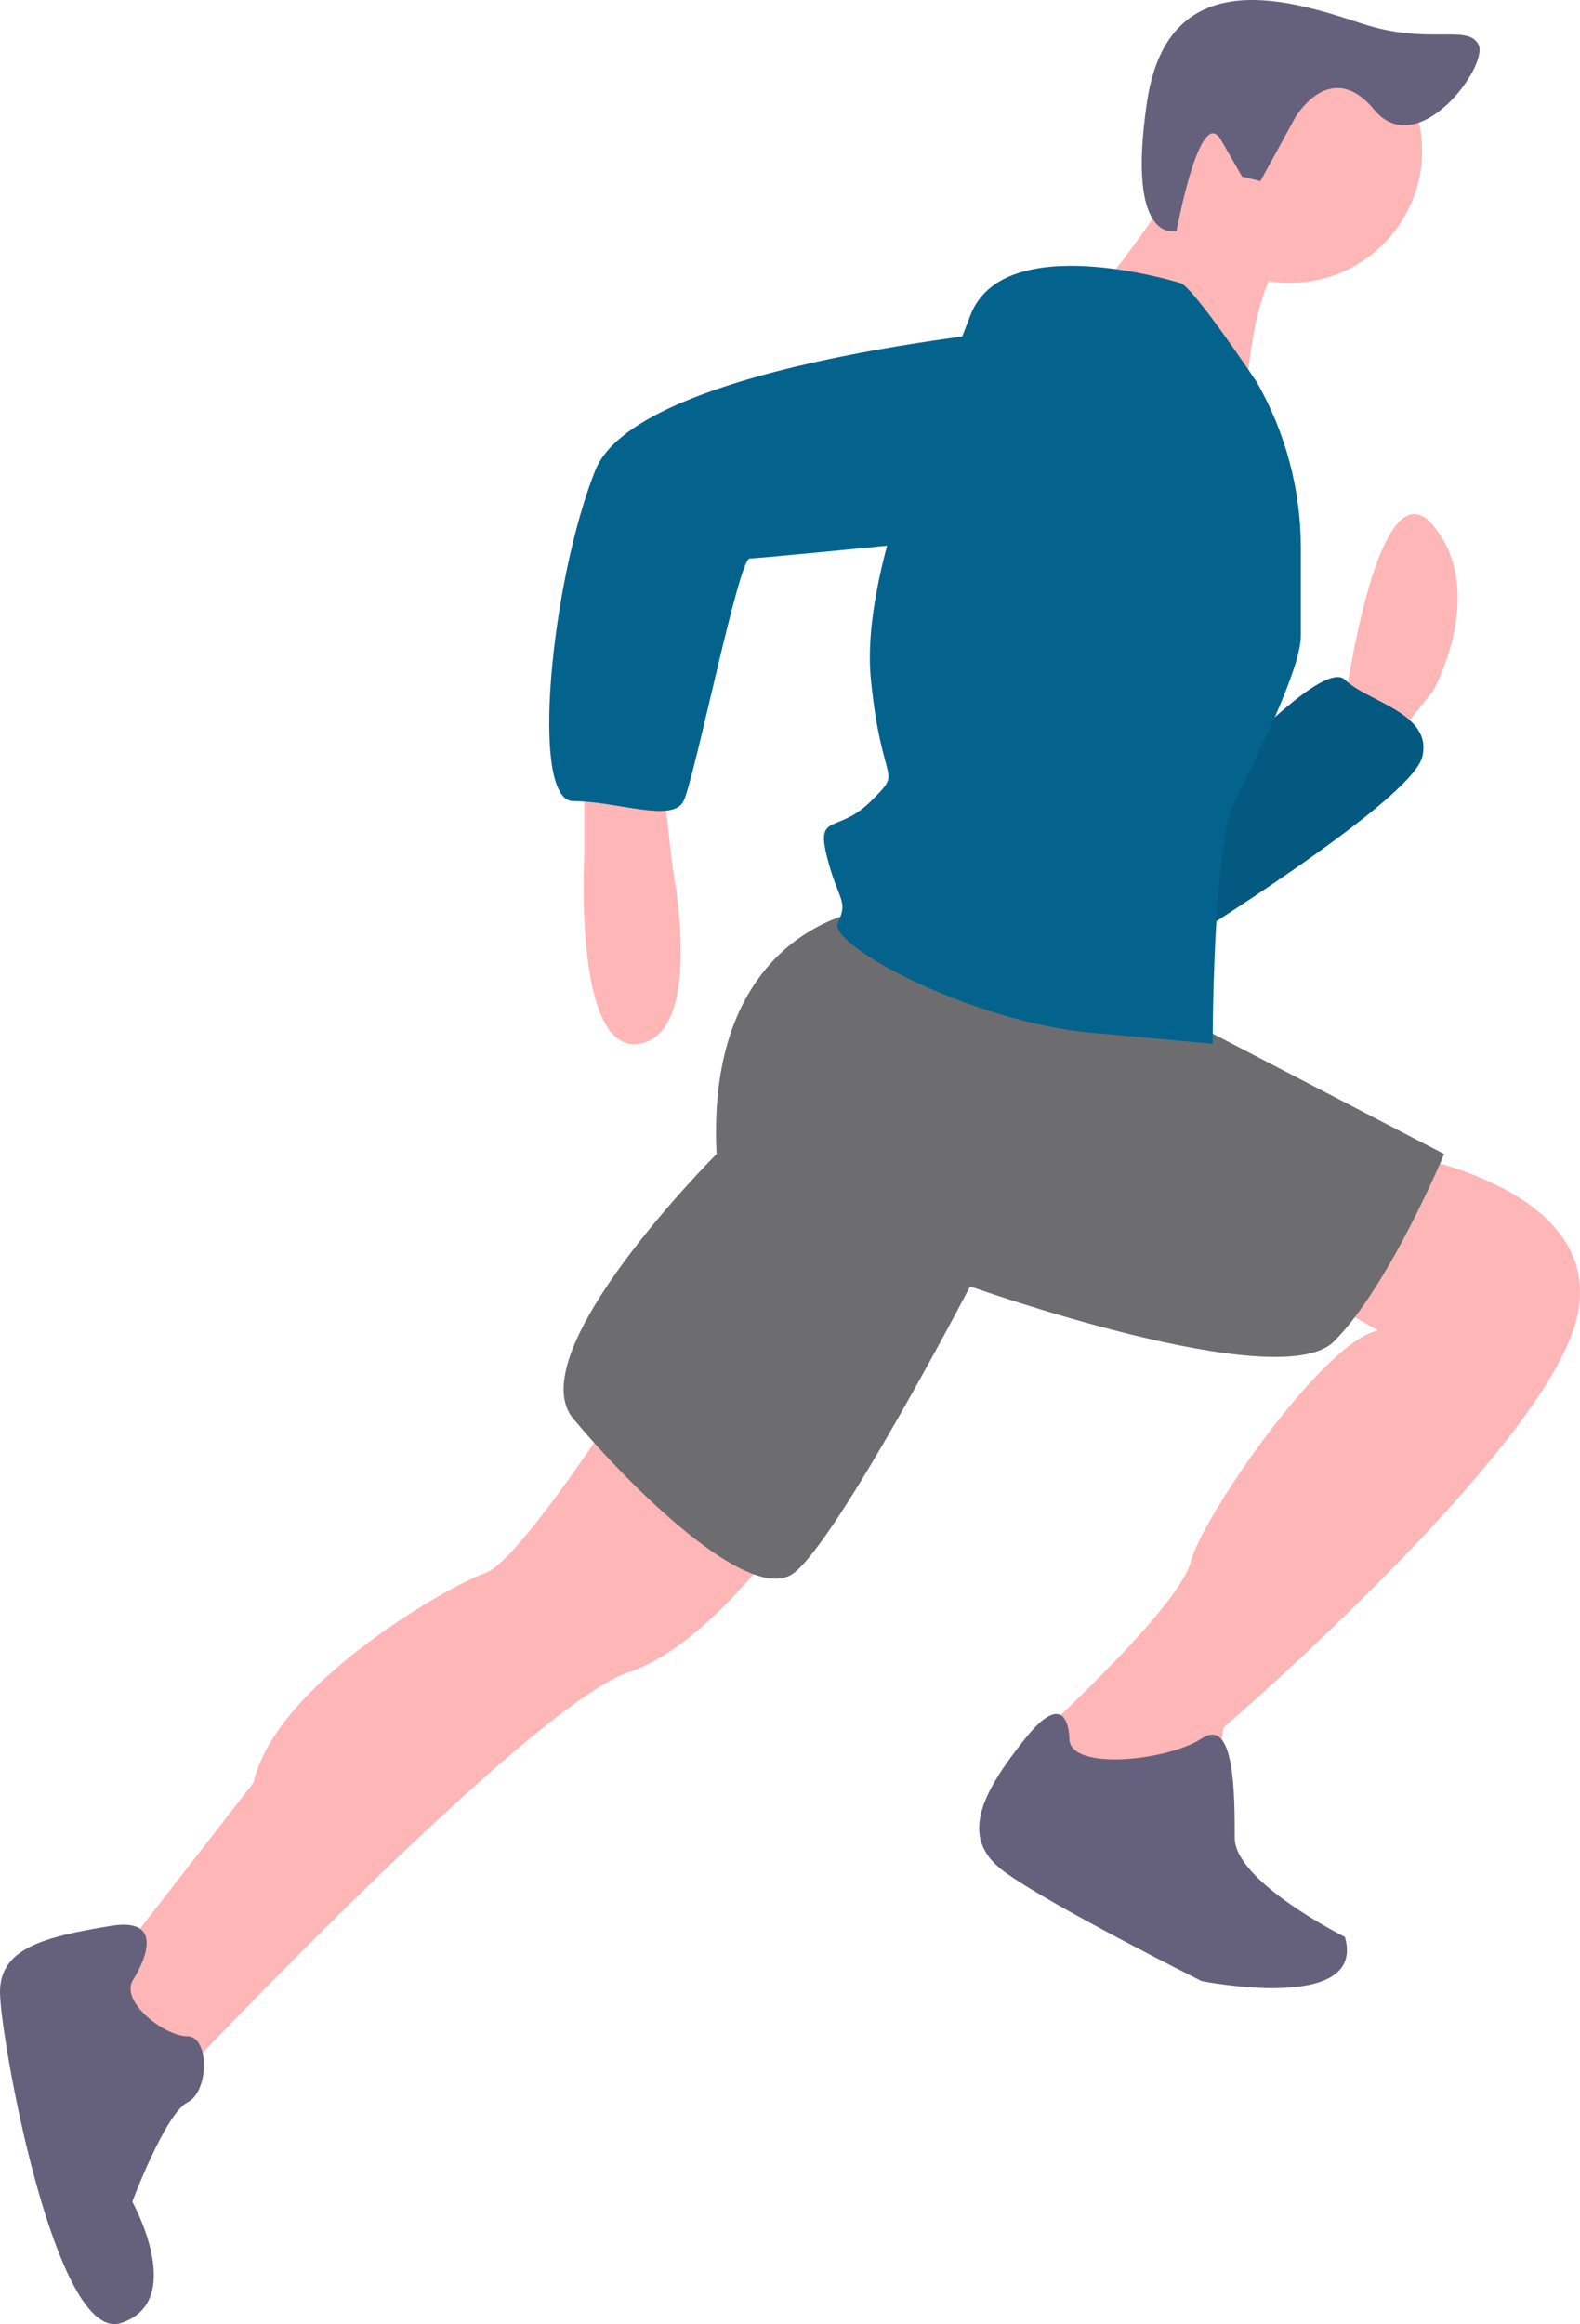 <?xml version="1.0" encoding="UTF-8"?>
<svg id="_レイヤー_2" data-name="レイヤー 2" xmlns="http://www.w3.org/2000/svg" width="300.281" height="441.555" viewBox="0 0 300.281 441.555">
  <g id="topview_obj_v2">
    <g>
      <path d="M255.609,135.448l8.381,6.285,8.381-10.476s10.476-18.856,0-31.427-16.761,33.523-16.761,33.523l0,2.095Z" fill="#ffb6b6"/>
      <path d="M224.182,179.447s43.998-27.237,46.094-35.618-10.476-10.476-14.666-14.666-25.142,18.856-25.142,18.856l-6.285,31.427Z" fill="#6c63ff"/>
      <path d="M224.182,179.447s43.998-27.237,46.094-35.618-10.476-10.476-14.666-14.666-25.142,18.856-25.142,18.856l-6.285,31.427Z" fill="#03638d"/>
      <path d="M224.182,179.447s43.998-27.237,46.094-35.618-10.476-10.476-14.666-14.666-25.142,18.856-25.142,18.856l-6.285,31.427Z" opacity=".1"/>
      <path d="M125.71,145.924l2.095,18.856s6.285,31.427-6.286,33.523-10.476-35.618-10.476-35.618v-16.761l14.666 0Z" fill="#ffb6b6"/>
      <path d="M157.137,280.014s-18.856,31.427-37.713,37.713c-18.856,6.285-85.901,77.521-85.901,77.521l-14.666-18.856,29.332-37.713c4.19-18.856,37.713-37.713,43.998-39.808s25.142-31.427,25.142-31.427l39.808,12.571Z" fill="#ffb6b6"/>
      <path d="M247.229,244.397l14.666,8.381c-10.476,2.095-33.523,35.618-35.618,43.998-2.095,8.381-27.237,31.427-27.237,31.427l-2.095,6.285,10.476,10.476,23.047-4.19,2.095-12.571s60.76-52.379,67.045-77.521-33.523-31.427-33.523-31.427l-18.856,25.142Z" fill="#ffb6b6"/>
      <path d="M35.618,386.867c4.19,0,4.19,10.476,0,12.571-4.19,2.095-10.476,18.856-10.476,18.856,0,0,10.476,18.856-2.095,23.047S0,386.867,0,378.487c0-8.381,8.381-10.476,20.952-12.571,12.571-2.095,4.19,10.476,4.19,10.476-2.095,4.19,6.286,10.476,10.476,10.476Z" fill="#65617d"/>
      <path d="M228.372,330.298c6.285-4.19,6.285,10.476,6.285,18.856,0,8.381,20.952,18.856,20.952,18.856,4.19,14.666-27.237,8.381-27.237,8.381,0,0-29.332-14.666-37.713-20.952-8.381-6.285-4.19-14.666,4.19-25.142,8.381-10.476,8.381,0,8.381,0,0,6.286,18.856,4.19,25.142,0Z" fill="#65617d"/>
      <path d="M222.087,192.018l52.379,27.237s-10.476,25.142-20.952,35.618c-10.476,10.476-69.14-10.476-69.14-10.476,0,0-25.142,48.189-33.522,54.474s-31.427-16.761-41.903-29.332,27.237-50.284,27.237-50.284c-2.095-41.903,27.237-46.094,27.237-46.094l58.664,18.857Z" fill="#6d6d70"/>
      <circle cx="245.134" cy="28.595" r="25.142" fill="#ffb6b6"/>
      <path d="M247.229,45.356c-10.476,6.285-10.476,33.523-10.476,33.523,0,0-33.523-20.952-29.332-23.047,4.19-2.095,18.856-25.142,18.856-25.142l20.952,14.666Z" fill="#ffb6b6"/>
      <path d="M238.848,72.594h0c5.492,9.611,8.381,20.488,8.381,31.558v16.631c0,6.285-8.381,23.047-12.571,31.427-4.19,8.381-4.19,46.094-4.19,46.094l-23.047-2.095c-23.047-2.095-50.284-16.761-48.189-20.952s0-4.19-2.095-12.571,2.095-4.19,8.381-10.476,2.095-2.095,0-23.047,12.571-52.379,18.857-69.14c6.285-16.761,39.808-6.285,39.808-6.285,2.095,0,14.666,18.856,14.666,18.856Z" fill="#03638d"/>
      <path d="M207.421,99.831s-62.855,6.286-64.95,6.286-10.476,41.903-12.571,46.094-12.571,0-20.952,0-4.19-41.903,4.19-62.855,85.901-27.237,85.901-27.237c35.618,4.19,8.381,37.713,8.381,37.713Z" fill="#03638d"/>
      <path d="M239.548,34.421l-3.48-.857-4.012-6.969c-4.012-6.969-8.451,17.294-8.451,17.294,0,0-9.685,2.871-5.618-24.511S246.333.39,258.938,4.51s19.959-.006,22.042,3.943-11.485,22.456-19.824,12.385c-8.34-10.071-15.012,1.524-15.012,1.524l-6.595,12.059Z" fill="#65617d"/>
    </g>
  </g>
</svg>